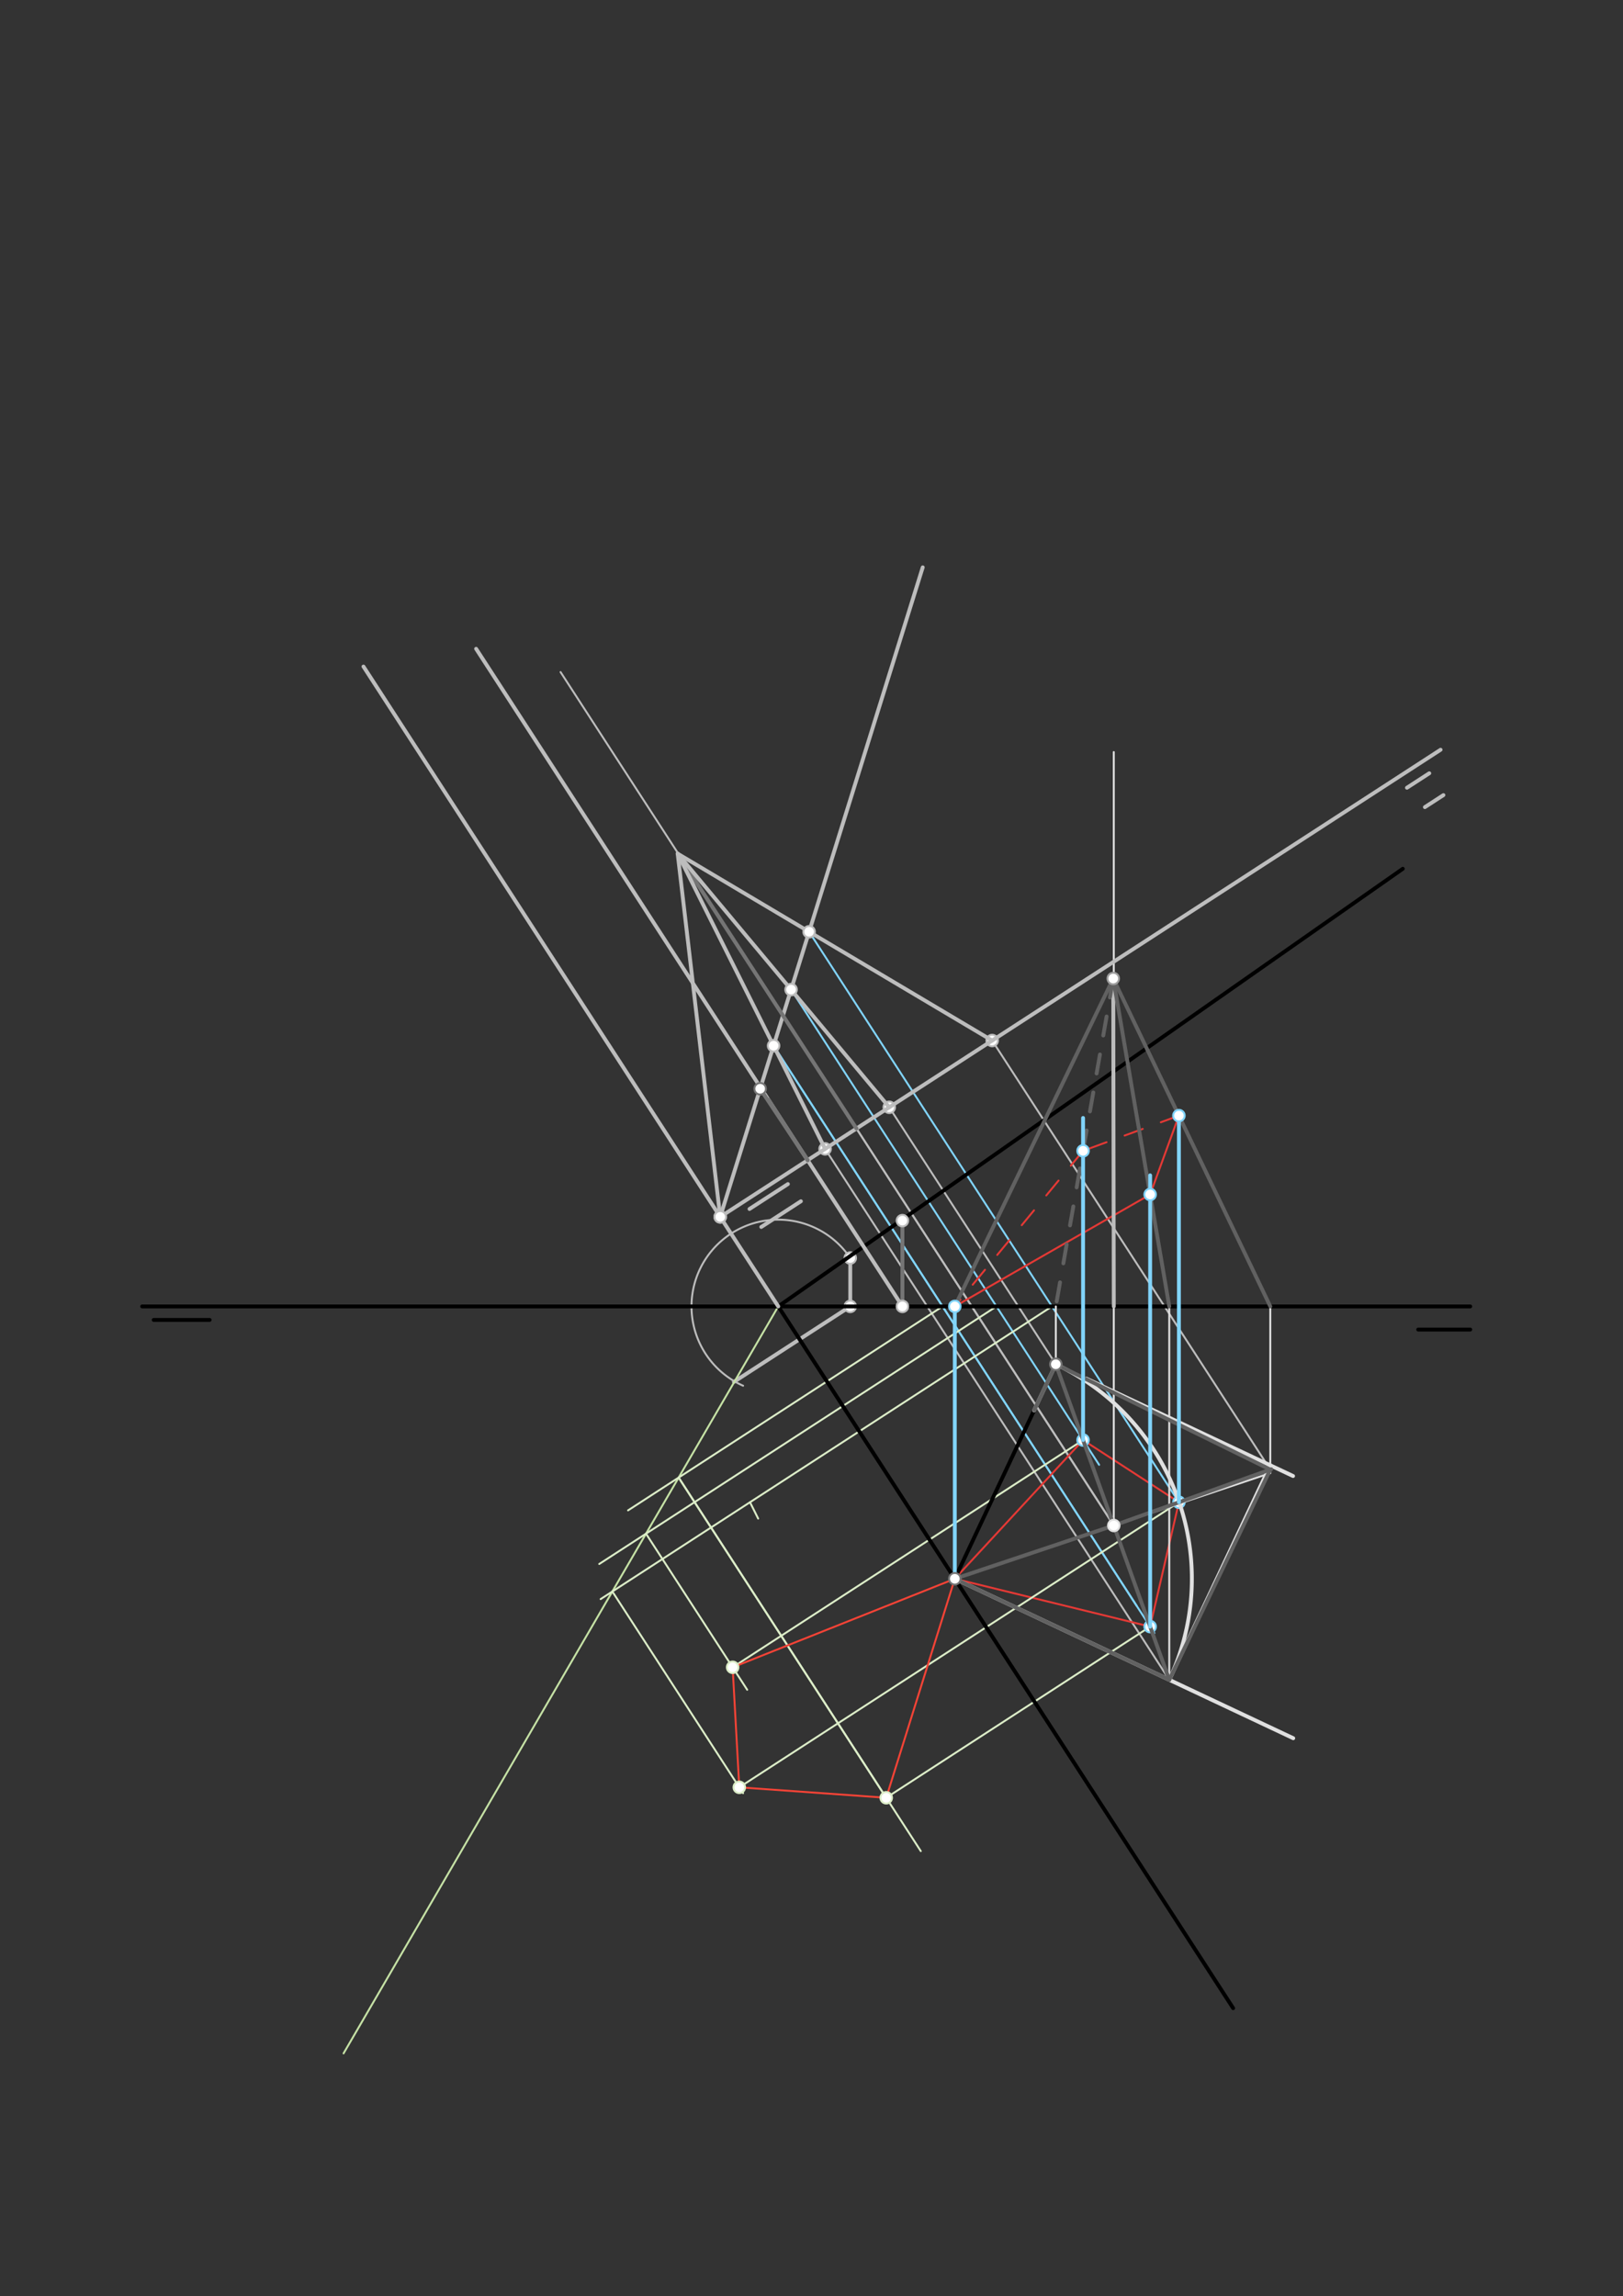 <svg xmlns="http://www.w3.org/2000/svg" class="svg--816" height="100%" preserveAspectRatio="xMidYMid meet" viewBox="0 0 842 1191" width="100%"><rect x="0" y="0" width="842" height="1191" fill="#333333" stroke="none"/><defs><marker id="marker-arrow" markerHeight="16" markerUnits="userSpaceOnUse" markerWidth="24" orient="auto-start-reverse" refX="24" refY="4" viewBox="0 0 24 8"><path d="M 0 0 L 24 4 L 0 8 z" stroke="inherit"></path></marker></defs><g class="aux-layer--949"><g class="element--733"><line stroke="#BDBDBD" stroke-dasharray="none" stroke-linecap="round" stroke-width="1" x1="577.827" x2="444.325" y1="791.277" y2="585.367"></line></g><g class="element--733"><line stroke="#BDBDBD" stroke-dasharray="none" stroke-linecap="round" stroke-width="1" x1="577.827" x2="290.814" y1="791.277" y2="348.595"></line></g><g class="element--733"><line stroke="#BDBDBD" stroke-dasharray="none" stroke-linecap="round" stroke-width="1" x1="547.75" x2="461.33" y1="707.633" y2="574.342"></line></g><g class="element--733"><line stroke="#BDBDBD" stroke-dasharray="none" stroke-linecap="round" stroke-width="1" x1="477.444" x2="517.927" y1="791.297" y2="853.737"></line></g><g class="element--733"><line stroke="#BDBDBD" stroke-dasharray="none" stroke-linecap="round" stroke-width="1" x1="659.016" x2="514.73" y1="762.262" y2="539.72"></line></g><g class="element--733"><line stroke="#BDBDBD" stroke-dasharray="none" stroke-linecap="round" stroke-width="1" x1="606.606" x2="428.054" y1="871.309" y2="595.916"></line></g><g class="element--733"><line stroke="#81D4FA" stroke-dasharray="none" stroke-linecap="round" stroke-width="1" x1="401.329" x2="589.69" y1="542.407" y2="832.931"></line></g><g class="element--733"><line stroke="#81D4FA" stroke-dasharray="none" stroke-linecap="round" stroke-width="1" x1="401.329" x2="598.879" y1="542.407" y2="847.103"></line></g><g class="element--733"><line stroke="#81D4FA" stroke-dasharray="none" stroke-linecap="round" stroke-width="1" x1="410.404" x2="570.217" y1="513.305" y2="759.795"></line></g><g class="element--733"><line stroke="#81D4FA" stroke-dasharray="none" stroke-linecap="round" stroke-width="1" x1="419.76" x2="611.797" y1="483.303" y2="779.496"></line></g><g class="element--733"><line stroke="#E53935" stroke-dasharray="none" stroke-linecap="round" stroke-width="1" x1="495.34" x2="561.887" y1="818.899" y2="746.947"></line></g><g class="element--733"><line stroke="#E53935" stroke-dasharray="none" stroke-linecap="round" stroke-width="1" x1="561.887" x2="611.608" y1="746.947" y2="779.204"></line></g><g class="element--733"><line stroke="#E53935" stroke-dasharray="none" stroke-linecap="round" stroke-width="1" x1="611.608" x2="596.685" y1="779.204" y2="843.719"></line></g><g class="element--733"><line stroke="#E53935" stroke-dasharray="none" stroke-linecap="round" stroke-width="1" x1="495.34" x2="596.685" y1="818.899" y2="843.719"></line></g><g class="element--733"><line stroke="#E53935" stroke-dasharray="none" stroke-linecap="round" stroke-width="1" x1="495.34" x2="596.685" y1="677.633" y2="619.578"></line></g><g class="element--733"><line stroke="#E53935" stroke-dasharray="none" stroke-linecap="round" stroke-width="1" x1="596.685" x2="611.608" y1="619.578" y2="578.67"></line></g><g class="element--733"><line stroke="#E53935" stroke-dasharray="10" stroke-linecap="round" stroke-width="1" x1="611.608" x2="561.887" y1="578.67" y2="596.924"></line></g><g class="element--733"><line stroke="#E53935" stroke-dasharray="10" stroke-linecap="round" stroke-width="1" x1="561.887" x2="495.34" y1="596.924" y2="677.633"></line></g><g class="element--733"><line stroke="#BDBDBD" stroke-dasharray="none" stroke-linecap="round" stroke-width="2" x1="441.1" x2="441.1" y1="677.633" y2="652.532"></line></g><g class="element--733"><line stroke="#BDBDBD" stroke-dasharray="none" stroke-linecap="round" stroke-width="2" x1="441.1" x2="380.747" y1="677.633" y2="716.763"></line></g><g class="element--733"><path d="M 441.1 652.532 A 45.001 45.001 0 1 0 385.526 718.779" fill="none" stroke="#BDBDBD" stroke-dasharray="none" stroke-linecap="round" stroke-width="1"></path></g><g class="element--733"><line stroke="#C5E1A5" stroke-dasharray="none" stroke-linecap="round" stroke-width="1" x1="403.75" x2="178.241" y1="677.633" y2="1065.08"></line></g><g class="element--733"><line stroke="#DCEDC8" stroke-dasharray="none" stroke-linecap="round" stroke-width="1" x1="516.947" x2="310.88" y1="677.633" y2="811.237"></line></g><g class="element--733"><line stroke="#DCEDC8" stroke-dasharray="none" stroke-linecap="round" stroke-width="1" x1="489.003" x2="325.836" y1="677.633" y2="783.423"></line></g><g class="element--733"><line stroke="#DCEDC8" stroke-dasharray="none" stroke-linecap="round" stroke-width="1" x1="352.08" x2="459.933" y1="766.408" y2="932.757"></line></g><g class="element--733"><line stroke="#DCEDC8" stroke-dasharray="none" stroke-linecap="round" stroke-width="1" x1="352.08" x2="477.695" y1="766.408" y2="960.152"></line></g><g class="element--733"><line stroke="#DCEDC8" stroke-dasharray="none" stroke-linecap="round" stroke-width="1" x1="596.685" x2="459.762" y1="843.719" y2="932.493"></line></g><g class="element--733"><line stroke="#DCEDC8" stroke-dasharray="none" stroke-linecap="round" stroke-width="1" x1="335.144" x2="387.64" y1="795.506" y2="876.474"></line></g><g class="element--733"><line stroke="#DCEDC8" stroke-dasharray="none" stroke-linecap="round" stroke-width="1" x1="561.887" x2="380.084" y1="746.947" y2="864.82"></line></g><g class="element--733"><line stroke="#DCEDC8" stroke-dasharray="none" stroke-linecap="round" stroke-width="1" x1="545.754" x2="311.599" y1="677.633" y2="829.448"></line></g><g class="element--733"><line stroke="#DCEDC8" stroke-dasharray="none" stroke-linecap="round" stroke-width="1" x1="389.091" x2="393.328" y1="779.206" y2="787.681"></line></g><g class="element--733"><line stroke="#DCEDC8" stroke-dasharray="none" stroke-linecap="round" stroke-width="1" x1="317.684" x2="385.506" y1="825.503" y2="930.11"></line></g><g class="element--733"><line stroke="#DCEDC8" stroke-dasharray="none" stroke-linecap="round" stroke-width="1" x1="611.608" x2="383.538" y1="779.204" y2="927.074"></line></g><g class="element--733"><line stroke="#F44336" stroke-dasharray="none" stroke-linecap="round" stroke-width="1" x1="495.34" x2="380.084" y1="818.899" y2="864.82"></line></g><g class="element--733"><line stroke="#F44336" stroke-dasharray="none" stroke-linecap="round" stroke-width="1" x1="380.084" x2="383.538" y1="864.82" y2="927.074"></line></g><g class="element--733"><line stroke="#F44336" stroke-dasharray="none" stroke-linecap="round" stroke-width="1" x1="383.538" x2="459.762" y1="927.074" y2="932.493"></line></g><g class="element--733"><line stroke="#F44336" stroke-dasharray="none" stroke-linecap="round" stroke-width="1" x1="459.762" x2="495.34" y1="932.493" y2="818.899"></line></g><g class="element--733"><circle cx="461.33" cy="574.342" r="3" stroke="#BDBDBD" stroke-width="1" fill="#ffffff"></circle>}</g><g class="element--733"><circle cx="514.73" cy="539.72" r="3" stroke="#BDBDBD" stroke-width="1" fill="#ffffff"></circle>}</g><g class="element--733"><circle cx="428.054" cy="595.916" r="3" stroke="#BDBDBD" stroke-width="1" fill="#ffffff"></circle>}</g><g class="element--733"><circle cx="373.642" cy="631.195" r="3" stroke="#BDBDBD" stroke-width="1" fill="#ffffff"></circle>}</g><g class="element--733"><circle cx="561.887" cy="746.947" r="3" stroke="#81D4FA" stroke-width="1" fill="#ffffff"></circle>}</g><g class="element--733"><circle cx="611.608" cy="779.204" r="3" stroke="#81D4FA" stroke-width="1" fill="#ffffff"></circle>}</g><g class="element--733"><circle cx="596.685" cy="843.719" r="3" stroke="#81D4FA" stroke-width="1" fill="#ffffff"></circle>}</g><g class="element--733"><circle cx="441.1" cy="652.532" r="3" stroke="#BDBDBD" stroke-width="1" fill="#ffffff"></circle>}</g><g class="element--733"><circle cx="441.1" cy="677.633" r="3" stroke="#BDBDBD" stroke-width="1" fill="#ffffff"></circle>}</g><g class="element--733"><circle cx="459.762" cy="932.493" r="3" stroke="#DCEDC8" stroke-width="1" fill="#ffffff"></circle>}</g><g class="element--733"><circle cx="383.538" cy="927.074" r="3" stroke="#DCEDC8" stroke-width="1" fill="#ffffff"></circle>}</g><g class="element--733"><circle cx="380.084" cy="864.82" r="3" stroke="#DCEDC8" stroke-width="1" fill="#ffffff"></circle>}</g></g><g class="main-layer--75a"><g class="element--733"><line stroke="#000000" stroke-dasharray="none" stroke-linecap="round" stroke-width="2" x1="73.75" x2="762.75" y1="677.633" y2="677.633"></line></g><g class="element--733"><line stroke="#000000" stroke-dasharray="none" stroke-linecap="round" stroke-width="2" x1="79.75" x2="108.75" y1="684.633" y2="684.633"></line></g><g class="element--733"><line stroke="#000000" stroke-dasharray="none" stroke-linecap="round" stroke-width="2" x1="735.75" x2="762.75" y1="689.633" y2="689.633"></line></g><g class="element--733"><line stroke="#000000" stroke-dasharray="none" stroke-linecap="round" stroke-width="2" x1="403.75" x2="727.75" y1="677.633" y2="450.633"></line></g><g class="element--733"><line stroke="#000000" stroke-dasharray="none" stroke-linecap="round" stroke-width="2" x1="403.75" x2="639.75" y1="677.633" y2="1041.633"></line></g><g class="element--733"><line stroke="#000000" stroke-dasharray="none" stroke-linecap="round" stroke-width="2" x1="547.75" x2="495.34" y1="707.633" y2="818.899"></line></g><g class="element--733"><line stroke="#E0E0E0" stroke-dasharray="none" stroke-linecap="round" stroke-width="2" x1="670.828" x2="563.496" y1="765.607" y2="715.05"></line></g><g class="element--733"><line stroke="#E0E0E0" stroke-dasharray="none" stroke-linecap="round" stroke-width="2" x1="495.34" x2="670.928" y1="818.899" y2="901.607"></line></g><g class="element--733"><path d="M 547.75 707.633 A 122.991 122.991 0 0 1 606.606 871.309" fill="none" stroke="#E0E0E0" stroke-dasharray="none" stroke-linecap="round" stroke-width="2"></path></g><g class="element--733"><line stroke="#E0E0E0" stroke-dasharray="none" stroke-linecap="round" stroke-width="2" x1="606.606" x2="659.016" y1="871.309" y2="760.043"></line></g><g class="element--733"><line stroke="#E0E0E0" stroke-dasharray="none" stroke-linecap="round" stroke-width="2" x1="536.478" x2="547.75" y1="731.563" y2="707.633"></line></g><g class="element--733"><line stroke="#E0E0E0" stroke-dasharray="none" stroke-linecap="round" stroke-width="1" x1="495.34" x2="495.34" y1="818.899" y2="677.633"></line></g><g class="element--733"><line stroke="#E0E0E0" stroke-dasharray="none" stroke-linecap="round" stroke-width="1" x1="547.75" x2="547.75" y1="707.633" y2="677.633"></line></g><g class="element--733"><line stroke="#E0E0E0" stroke-dasharray="none" stroke-linecap="round" stroke-width="1" x1="659.016" x2="659.016" y1="764.089" y2="677.633"></line></g><g class="element--733"><line stroke="#E0E0E0" stroke-dasharray="none" stroke-linecap="round" stroke-width="1" x1="606.606" x2="606.606" y1="871.309" y2="677.633"></line></g><g class="element--733"><line stroke="#E0E0E0" stroke-dasharray="none" stroke-linecap="round" stroke-width="1" x1="547.75" x2="606.606" y1="707.633" y2="871.309"></line></g><g class="element--733"><line stroke="#E0E0E0" stroke-dasharray="none" stroke-linecap="round" stroke-width="1" x1="495.34" x2="659.016" y1="818.899" y2="764.089"></line></g><g class="element--733"><line stroke="#E0E0E0" stroke-dasharray="none" stroke-linecap="round" stroke-width="1" x1="577.827" x2="577.827" y1="791.277" y2="390.089"></line></g><g class="element--733"><line stroke="#BDBDBD" stroke-dasharray="none" stroke-linecap="round" stroke-width="2" x1="577.827" x2="577.541" y1="677.633" y2="507.555"></line></g><g class="element--733"><line stroke="#616161" stroke-dasharray="none" stroke-linecap="round" stroke-width="2" x1="577.541" x2="606.606" y1="507.555" y2="677.633"></line></g><g class="element--733"><line stroke="#616161" stroke-dasharray="none" stroke-linecap="round" stroke-width="2" x1="577.541" x2="659.016" y1="507.555" y2="677.633"></line></g><g class="element--733"><line stroke="#616161" stroke-dasharray="none" stroke-linecap="round" stroke-width="2" x1="577.541" x2="495.34" y1="507.555" y2="677.633"></line></g><g class="element--733"><line stroke="#616161" stroke-dasharray="10" stroke-linecap="round" stroke-width="2" x1="577.541" x2="547.75" y1="507.555" y2="677.633"></line></g><g class="element--733"><line stroke="#616161" stroke-dasharray="none" stroke-linecap="round" stroke-width="2" x1="547.75" x2="577.827" y1="707.633" y2="791.277"></line></g><g class="element--733"><line stroke="#616161" stroke-dasharray="none" stroke-linecap="round" stroke-width="2" x1="495.34" x2="577.827" y1="818.899" y2="791.277"></line></g><g class="element--733"><line stroke="#616161" stroke-dasharray="none" stroke-linecap="round" stroke-width="2" x1="659.5" x2="577.827" y1="762.089" y2="791.277"></line></g><g class="element--733"><line stroke="#616161" stroke-dasharray="none" stroke-linecap="round" stroke-width="2" x1="606.606" x2="577.827" y1="871.309" y2="791.277"></line></g><g class="element--733"><line stroke="#616161" stroke-dasharray="none" stroke-linecap="round" stroke-width="2" x1="495.34" x2="606.606" y1="818.899" y2="871.309"></line></g><g class="element--733"><line stroke="#616161" stroke-dasharray="none" stroke-linecap="round" stroke-width="2" x1="606.606" x2="659.016" y1="871.309" y2="762.262"></line></g><g class="element--733"><line stroke="#616161" stroke-dasharray="none" stroke-linecap="round" stroke-width="2" x1="659.016" x2="547.75" y1="762.262" y2="707.633"></line></g><g class="element--733"><line stroke="#616161" stroke-dasharray="none" stroke-linecap="round" stroke-width="2" x1="547.75" x2="536.542" y1="707.633" y2="731.429"></line></g><g class="element--733"><line stroke="#BDBDBD" stroke-dasharray="none" stroke-linecap="round" stroke-width="2" x1="403.75" x2="188.566" y1="677.633" y2="345.739"></line></g><g class="element--733"><line stroke="#BDBDBD" stroke-dasharray="none" stroke-linecap="round" stroke-width="2" x1="373.642" x2="747.359" y1="631.195" y2="388.894"></line></g><g class="element--733"><line stroke="#BDBDBD" stroke-dasharray="none" stroke-linecap="round" stroke-width="2" x1="388.833" x2="408.748" y1="627.089" y2="614.177"></line></g><g class="element--733"><line stroke="#BDBDBD" stroke-dasharray="none" stroke-linecap="round" stroke-width="2" x1="741.5" x2="729.921" y1="401.089" y2="408.596"></line></g><g class="element--733"><line stroke="#BDBDBD" stroke-dasharray="none" stroke-linecap="round" stroke-width="2" x1="748.833" x2="739.219" y1="412.422" y2="418.656"></line></g><g class="element--733"><line stroke="#BDBDBD" stroke-dasharray="none" stroke-linecap="round" stroke-width="2" x1="415.5" x2="394.941" y1="623.089" y2="636.418"></line></g><g class="element--733"><line stroke="#757575" stroke-dasharray="none" stroke-linecap="round" stroke-width="2" x1="468.159" x2="468.159" y1="633.138" y2="677.633"></line></g><g class="element--733"><line stroke="#BDBDBD" stroke-dasharray="none" stroke-linecap="round" stroke-width="2" x1="468.159" x2="247.004" y1="677.633" y2="336.531"></line></g><g class="element--733"><line stroke="#757575" stroke-dasharray="none" stroke-linecap="round" stroke-width="2" x1="418.988" x2="398.613" y1="601.794" y2="570.368"></line></g><g class="element--733"><line stroke="#757575" stroke-dasharray="none" stroke-linecap="round" stroke-width="2" x1="418.988" x2="394.367" y1="601.794" y2="564.731"></line></g><g class="element--733"><line stroke="#BDBDBD" stroke-dasharray="none" stroke-linecap="round" stroke-width="2" x1="373.642" x2="478.705" y1="631.195" y2="294.279"></line></g><g class="element--733"><line stroke="#757575" stroke-dasharray="none" stroke-linecap="round" stroke-width="2" x1="444.325" x2="351.58" y1="585.367" y2="442.801"></line></g><g class="element--733"><line stroke="#BDBDBD" stroke-dasharray="none" stroke-linecap="round" stroke-width="2" x1="373.642" x2="351.58" y1="631.195" y2="442.801"></line></g><g class="element--733"><line stroke="#BDBDBD" stroke-dasharray="none" stroke-linecap="round" stroke-width="2" x1="428.054" x2="351.58" y1="595.916" y2="442.801"></line></g><g class="element--733"><line stroke="#BDBDBD" stroke-dasharray="none" stroke-linecap="round" stroke-width="2" x1="461.33" x2="351.58" y1="574.342" y2="442.801"></line></g><g class="element--733"><line stroke="#BDBDBD" stroke-dasharray="none" stroke-linecap="round" stroke-width="2" x1="514.73" x2="351.58" y1="539.72" y2="442.801"></line></g><g class="element--733"><line stroke="#81D4FA" stroke-dasharray="none" stroke-linecap="round" stroke-width="2" x1="561.887" x2="561.887" y1="746.947" y2="579.885"></line></g><g class="element--733"><line stroke="#81D4FA" stroke-dasharray="none" stroke-linecap="round" stroke-width="2" x1="611.608" x2="611.608" y1="779.204" y2="576.793"></line></g><g class="element--733"><line stroke="#81D4FA" stroke-dasharray="none" stroke-linecap="round" stroke-width="2" x1="596.685" x2="596.685" y1="843.719" y2="609.652"></line></g><g class="element--733"><line stroke="#81D4FA" stroke-dasharray="none" stroke-linecap="round" stroke-width="2" x1="495.34" x2="495.34" y1="818.899" y2="675.706"></line></g><g class="element--733"><circle cx="495.34" cy="818.899" r="3" stroke="#757575" stroke-width="1" fill="#ffffff"></circle>}</g><g class="element--733"><circle cx="547.75" cy="707.633" r="3" stroke="#757575" stroke-width="1" fill="#ffffff"></circle>}</g><g class="element--733"><circle cx="577.827" cy="791.277" r="3" stroke="#E0E0E0" stroke-width="1" fill="#ffffff"></circle>}</g><g class="element--733"><circle cx="577.541" cy="507.555" r="3" stroke="#9E9E9E" stroke-width="1" fill="#ffffff"></circle>}</g><g class="element--733"><circle cx="468.159" cy="633.138" r="3" stroke="#BDBDBD" stroke-width="1" fill="#ffffff"></circle>}</g><g class="element--733"><circle cx="468.159" cy="677.633" r="3" stroke="#BDBDBD" stroke-width="1" fill="#ffffff"></circle>}</g><g class="element--733"><circle cx="394.367" cy="564.731" r="3" stroke="#757575" stroke-width="1" fill="#ffffff"></circle>}</g><g class="element--733"><circle cx="373.642" cy="631.195" r="3" stroke="#BDBDBD" stroke-width="1" fill="#ffffff"></circle>}</g><g class="element--733"><circle cx="401.329" cy="542.407" r="3" stroke="#BDBDBD" stroke-width="1" fill="#ffffff"></circle>}</g><g class="element--733"><circle cx="410.404" cy="513.305" r="3" stroke="#BDBDBD" stroke-width="1" fill="#ffffff"></circle>}</g><g class="element--733"><circle cx="419.76" cy="483.303" r="3" stroke="#BDBDBD" stroke-width="1" fill="#ffffff"></circle>}</g><g class="element--733"><circle cx="561.887" cy="596.924" r="3" stroke="#81D4FA" stroke-width="1" fill="#ffffff"></circle>}</g><g class="element--733"><circle cx="596.685" cy="619.578" r="3" stroke="#81D4FA" stroke-width="1" fill="#ffffff"></circle>}</g><g class="element--733"><circle cx="611.608" cy="578.67" r="3" stroke="#81D4FA" stroke-width="1" fill="#ffffff"></circle>}</g><g class="element--733"><circle cx="495.34" cy="677.633" r="3" stroke="#81D4FA" stroke-width="1" fill="#ffffff"></circle>}</g></g><g class="snaps-layer--ac6"></g><g class="temp-layer--52d"></g></svg>